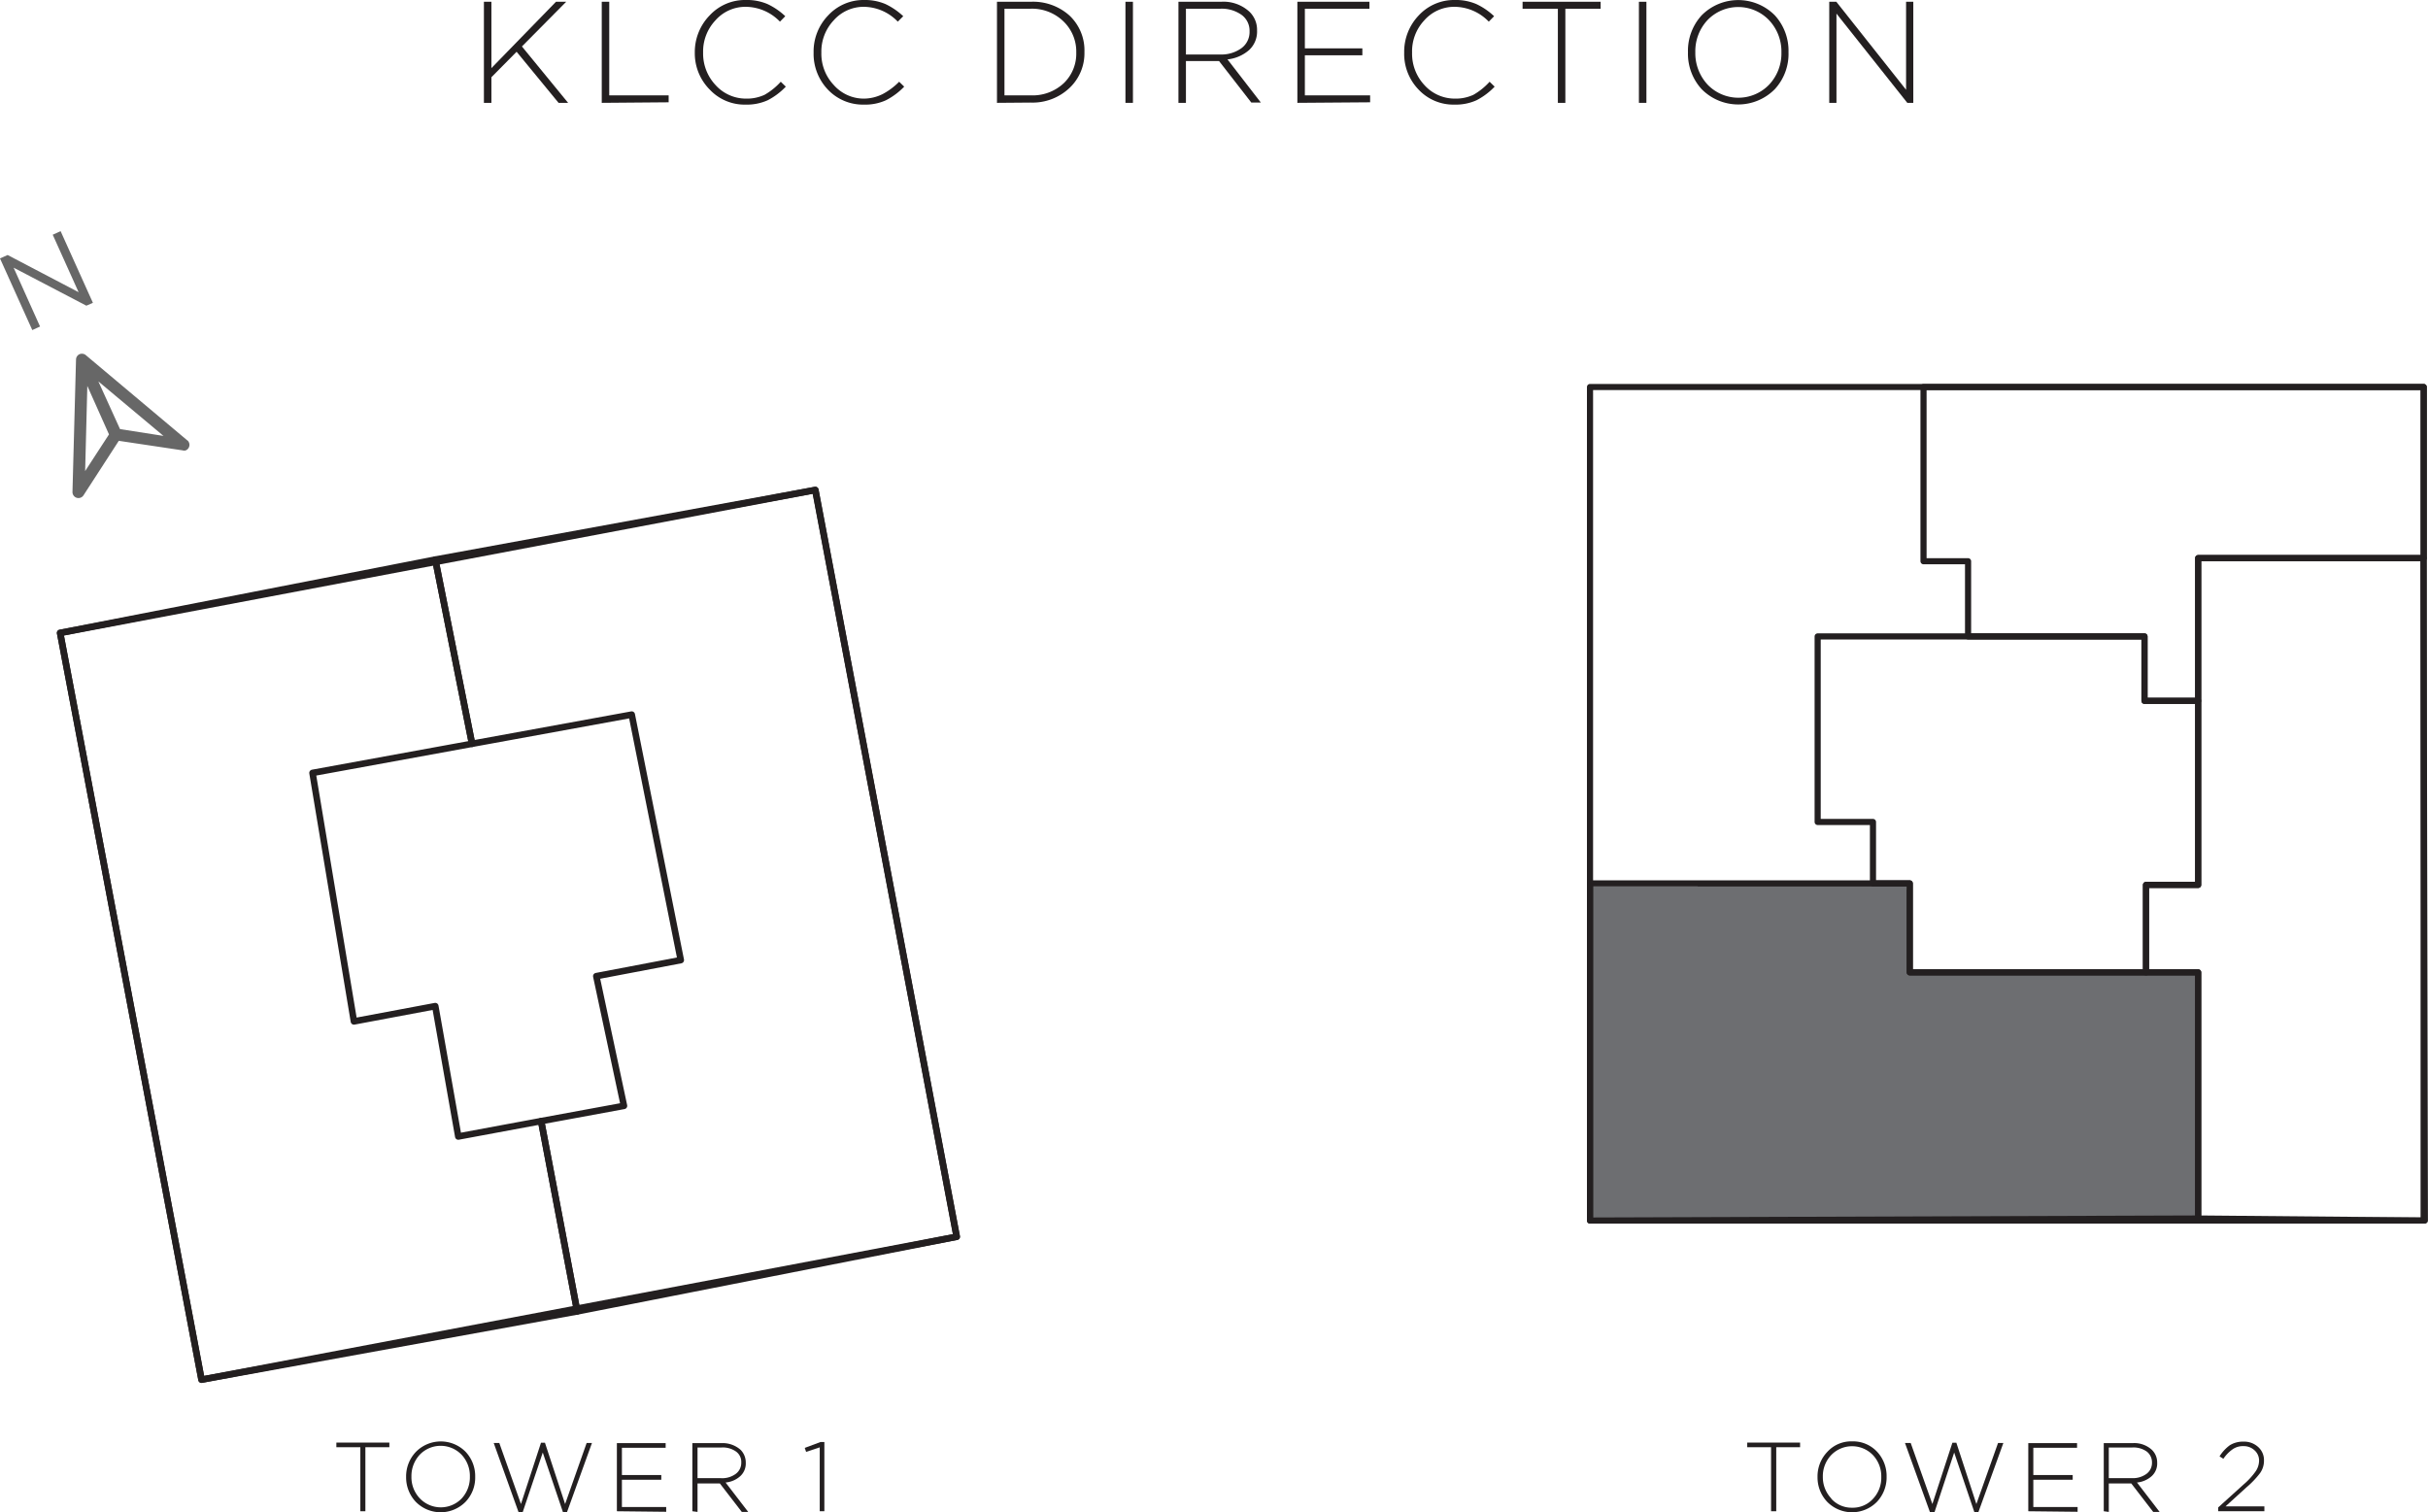 <svg xmlns="http://www.w3.org/2000/svg" viewBox="0 0 178.22 111.02"><defs><style>.cls-1{fill:#6d6e71;}.cls-2{fill:#231f20;}.cls-3{fill:#676767;}.cls-4,.cls-5{fill:none;stroke:#231f20;stroke-linecap:round;stroke-linejoin:round;}.cls-4{stroke-width:0.45px;}.cls-5{stroke-width:0.48px;}</style></defs><g id="Layer_2" data-name="Layer 2"><g id="Layer_1-2" data-name="Layer 1"><polyline class="cls-1" points="161.35 89.38 161.35 71.29 140.16 71.29 140.16 65.29 139.94 65.29 139.94 64.85 137.12 64.85 133.4 64.85 124.61 64.85 124.61 65.07 116.71 65.07 116.71 89.38 161.35 89.38"></polyline><path class="cls-2" d="M35.52,7.55V.13h.55V5L40.81.13h.75L38.31,3.41,41.7,7.55H41L37.92,3.8,36.07,5.67V7.55Z"></path><path class="cls-2" d="M44.17,7.55V.13h.55V7h4.36v.51Z"></path><path class="cls-2" d="M54.73,7.68a3.5,3.5,0,0,1-2.63-1.1A3.77,3.77,0,0,1,51,3.86v0A3.86,3.86,0,0,1,52.1,1.12,3.53,3.53,0,0,1,54.75,0a3.82,3.82,0,0,1,1.59.3,4.94,4.94,0,0,1,1.3.89l-.39.4A3.52,3.52,0,0,0,54.74.5a2.93,2.93,0,0,0-2.23,1,3.33,3.33,0,0,0-.9,2.36v0a3.38,3.38,0,0,0,.91,2.38,3,3,0,0,0,2.23,1,3.1,3.1,0,0,0,1.37-.28A4.81,4.81,0,0,0,57.31,6l.37.36a5,5,0,0,1-1.33,1A3.72,3.72,0,0,1,54.73,7.68Z"></path><path class="cls-2" d="M63.41,7.68a3.54,3.54,0,0,1-2.64-1.1,3.8,3.8,0,0,1-1.05-2.72v0a3.81,3.81,0,0,1,1.06-2.72A3.53,3.53,0,0,1,63.43,0,3.82,3.82,0,0,1,65,.3a5.11,5.11,0,0,1,1.3.89l-.4.4A3.5,3.5,0,0,0,63.42.5a2.93,2.93,0,0,0-2.23,1,3.33,3.33,0,0,0-.9,2.36v0a3.34,3.34,0,0,0,.91,2.38,2.94,2.94,0,0,0,2.23,1A3.13,3.13,0,0,0,64.8,6.9,5,5,0,0,0,66,6l.37.36a5.06,5.06,0,0,1-1.34,1A3.67,3.67,0,0,1,63.41,7.68Z"></path><path class="cls-2" d="M73.18,7.55V.13h2.47a4,4,0,0,1,2.84,1A3.51,3.51,0,0,1,79.6,3.82v0a3.5,3.5,0,0,1-1.11,2.65,3.94,3.94,0,0,1-2.84,1.06ZM73.73,7h1.92a3.34,3.34,0,0,0,2.45-.91A3,3,0,0,0,79,3.86v0a3.07,3.07,0,0,0-.93-2.28A3.31,3.31,0,0,0,75.65.64H73.73Z"></path><path class="cls-2" d="M82.61,7.55V.13h.55V7.55Z"></path><path class="cls-2" d="M86.5,7.55V.13h3.12a2.81,2.81,0,0,1,2.09.73,1.84,1.84,0,0,1,.56,1.38v0a1.84,1.84,0,0,1-.59,1.44,2.87,2.87,0,0,1-1.58.68l2.45,3.17h-.7L89.48,4.48H87.05V7.55ZM87.05,4h2.51a2.51,2.51,0,0,0,1.56-.46,1.47,1.47,0,0,0,.6-1.24v0a1.44,1.44,0,0,0-.56-1.19A2.51,2.51,0,0,0,89.59.64H87.05Z"></path><path class="cls-2" d="M95.23,7.55V.13h5.29V.64H95.78V3.55H100v.51H95.78V7h4.79v.51Z"></path><path class="cls-2" d="M106.76,7.68a3.5,3.5,0,0,1-2.63-1.1,3.77,3.77,0,0,1-1.06-2.72v0a3.86,3.86,0,0,1,1.06-2.72A3.53,3.53,0,0,1,106.78,0a3.82,3.82,0,0,1,1.59.3,4.94,4.94,0,0,1,1.3.89l-.39.4A3.52,3.52,0,0,0,106.77.5a2.93,2.93,0,0,0-2.23,1,3.32,3.32,0,0,0-.89,2.36v0a3.37,3.37,0,0,0,.9,2.38,3,3,0,0,0,2.23,1,3.1,3.1,0,0,0,1.37-.28A4.81,4.81,0,0,0,109.34,6l.37.36a5,5,0,0,1-1.33,1A3.72,3.72,0,0,1,106.76,7.68Z"></path><path class="cls-2" d="M114.35,7.55V.64h-2.59V.13h5.73V.64H114.9V7.55Z"></path><path class="cls-2" d="M120.3,7.55V.13h.55V7.55Z"></path><path class="cls-2" d="M130.28,6.54a3.77,3.77,0,0,1-5.38,0,3.85,3.85,0,0,1-1-2.7v0a3.86,3.86,0,0,1,1-2.71,3.78,3.78,0,0,1,5.38,0,3.85,3.85,0,0,1,1,2.7s0,0,0,0A3.82,3.82,0,0,1,130.28,6.54Zm-4.94-.33a3.13,3.13,0,0,0,4.52,0,3.34,3.34,0,0,0,.9-2.36v0a3.35,3.35,0,0,0-.91-2.37,3.13,3.13,0,0,0-4.52,0,3.34,3.34,0,0,0-.89,2.36v0A3.38,3.38,0,0,0,125.34,6.21Z"></path><path class="cls-2" d="M134.27,7.55V.13h.52l5.12,6.46V.13h.53V7.55H140L134.8,1V7.55Z"></path><path class="cls-2" d="M26.45,110.94v-4.7H24.69v-.34h3.89v.34H26.82v4.7Z"></path><path class="cls-2" d="M34.17,110.25a2.56,2.56,0,0,1-3.65,0,2.61,2.61,0,0,1-.71-1.83h0a2.6,2.6,0,0,1,.72-1.84,2.56,2.56,0,0,1,3.65,0,2.6,2.6,0,0,1,.7,1.83s0,0,0,0A2.57,2.57,0,0,1,34.17,110.25ZM30.82,110a2.13,2.13,0,0,0,3.07,0,2.29,2.29,0,0,0,.6-1.6h0a2.28,2.28,0,0,0-.61-1.61,2.13,2.13,0,0,0-3.07,0,2.3,2.3,0,0,0-.61,1.6v0A2.26,2.26,0,0,0,30.82,110Z"></path><path class="cls-2" d="M38.06,111l-1.82-5.07h.41l1.59,4.48,1.47-4.5H40l1.48,4.5,1.58-4.48h.39L41.62,111h-.3l-1.48-4.37L38.37,111Z"></path><path class="cls-2" d="M45.28,110.94v-5h3.58v.34H45.65v2h2.89v.35H45.65v2H48.9v.35Z"></path><path class="cls-2" d="M50.82,110.94v-5h2.12a2,2,0,0,1,1.42.49,1.31,1.31,0,0,1,.38.94h0a1.25,1.25,0,0,1-.41,1,1.85,1.85,0,0,1-1.07.46l1.66,2.16h-.47l-1.61-2.09H51.2v2.09Zm.38-2.43h1.69A1.67,1.67,0,0,0,54,108.2a1,1,0,0,0,.41-.84v0a.93.93,0,0,0-.38-.8,1.67,1.67,0,0,0-1.06-.3H51.2Z"></path><path class="cls-2" d="M60.17,110.94v-4.69l-1,.33-.1-.29,1.15-.43h.29v5.08Z"></path><path class="cls-2" d="M130,110.94v-4.7h-1.75v-.34h3.88v.34h-1.75v4.7Z"></path><path class="cls-2" d="M137.77,110.25a2.56,2.56,0,0,1-3.65,0,2.61,2.61,0,0,1-.71-1.83h0a2.6,2.6,0,0,1,.72-1.84,2.37,2.37,0,0,1,1.82-.77,2.42,2.42,0,0,1,1.83.76,2.6,2.6,0,0,1,.7,1.83s0,0,0,0A2.61,2.61,0,0,1,137.77,110.25Zm-3.35-.23a2,2,0,0,0,1.53.66,2,2,0,0,0,1.53-.65,2.25,2.25,0,0,0,.61-1.6h0a2.28,2.28,0,0,0-.61-1.61,2.13,2.13,0,0,0-3.07,0,2.25,2.25,0,0,0-.61,1.6v0A2.26,2.26,0,0,0,134.42,110Z"></path><path class="cls-2" d="M141.66,111l-1.83-5.07h.42l1.59,4.48,1.47-4.5h.29l1.47,4.5,1.59-4.48h.39L145.22,111h-.3l-1.48-4.37L142,111Z"></path><path class="cls-2" d="M148.88,110.94v-5h3.58v.34h-3.21v2h2.89v.35h-2.89v2h3.25v.35Z"></path><path class="cls-2" d="M154.42,110.94v-5h2.12a1.91,1.91,0,0,1,1.41.49,1.28,1.28,0,0,1,.39.94h0a1.25,1.25,0,0,1-.41,1,1.88,1.88,0,0,1-1.07.46l1.66,2.16h-.47l-1.61-2.09h-1.65v2.09Zm.37-2.43h1.7a1.69,1.69,0,0,0,1.06-.31,1,1,0,0,0,.41-.84v0a1,1,0,0,0-.38-.8,1.68,1.68,0,0,0-1.07-.3h-1.72Z"></path><path class="cls-2" d="M162.82,110.94v-.28l1.88-1.7a5.21,5.21,0,0,0,.87-.95,1.43,1.43,0,0,0,.25-.77,1,1,0,0,0-.34-.78,1.15,1.15,0,0,0-.8-.3,1.32,1.32,0,0,0-.8.23,2.68,2.68,0,0,0-.68.7l-.28-.18a2.9,2.9,0,0,1,.76-.82,1.83,1.83,0,0,1,1-.26,1.52,1.52,0,0,1,1.07.39,1.28,1.28,0,0,1,.43,1h0a1.55,1.55,0,0,1-.28.91,6.53,6.53,0,0,1-1,1.05l-1.54,1.4h2.85v.36Z"></path><polyline class="cls-3" points="0 18.97 0.56 18.72 5.77 21.45 3.87 17.23 4.45 16.97 6.82 22.23 6.34 22.44 1 19.65 2.94 23.97 2.37 24.23 0 18.97"></polyline><path class="cls-3" d="M13.75,32.33,6.31,26.08A.45.45,0,0,0,5.84,26a.44.44,0,0,0-.26.39l-.26,9.72a.44.44,0,0,0,.81.25l2.59-4,4.68.7a.4.4,0,0,0,.24,0,.44.44,0,0,0,.11-.74Zm-7.34-4L8,31.89,6.25,34.58Zm2.4,3.17L7.22,28,12,32Z"></path><polygon class="cls-4" points="116.71 89.6 116.71 64.85 140.18 64.85 140.18 71.38 161.35 71.38 161.35 89.45 116.71 89.6"></polygon><polygon class="cls-4" points="177.89 40.97 161.35 40.97 161.35 64.96 157.52 64.96 157.52 71.38 161.35 71.38 161.35 89.45 177.99 89.6 177.89 40.97"></polygon><polygon class="cls-4" points="177.91 28.41 141.19 28.41 141.19 41.2 144.46 41.2 144.46 46.72 157.41 46.72 157.41 51.45 161.35 51.45 161.35 40.97 177.91 40.97 177.91 28.41"></polygon><polygon class="cls-4" points="157.41 46.72 133.42 46.72 133.42 60.34 137.48 60.34 137.48 64.85 140.18 64.85 140.18 71.38 157.52 71.38 157.52 64.96 161.35 64.96 161.35 51.45 157.41 51.45 157.41 46.72"></polygon><rect class="cls-4" x="116.71" y="28.41" width="61.19" height="61.19"></rect><rect class="cls-5" x="9.11" y="40.73" width="56.42" height="55.79" transform="translate(-12.11 8.14) rotate(-10.72)"></rect><polygon class="cls-5" points="31.95 41.08 34.65 54.6 22.94 56.74 25.98 74.98 31.95 73.86 33.64 83.43 39.72 82.3 42.37 96.27 14.79 101.28 4.41 46.46 31.95 41.08"></polygon><polygon class="cls-5" points="59.84 35.97 31.95 41.08 34.65 54.6 46.37 52.46 49.97 70.48 43.77 71.66 45.8 81.18 39.72 82.3 42.37 96.27 70.22 90.79 59.84 35.97"></polygon></g></g></svg>
